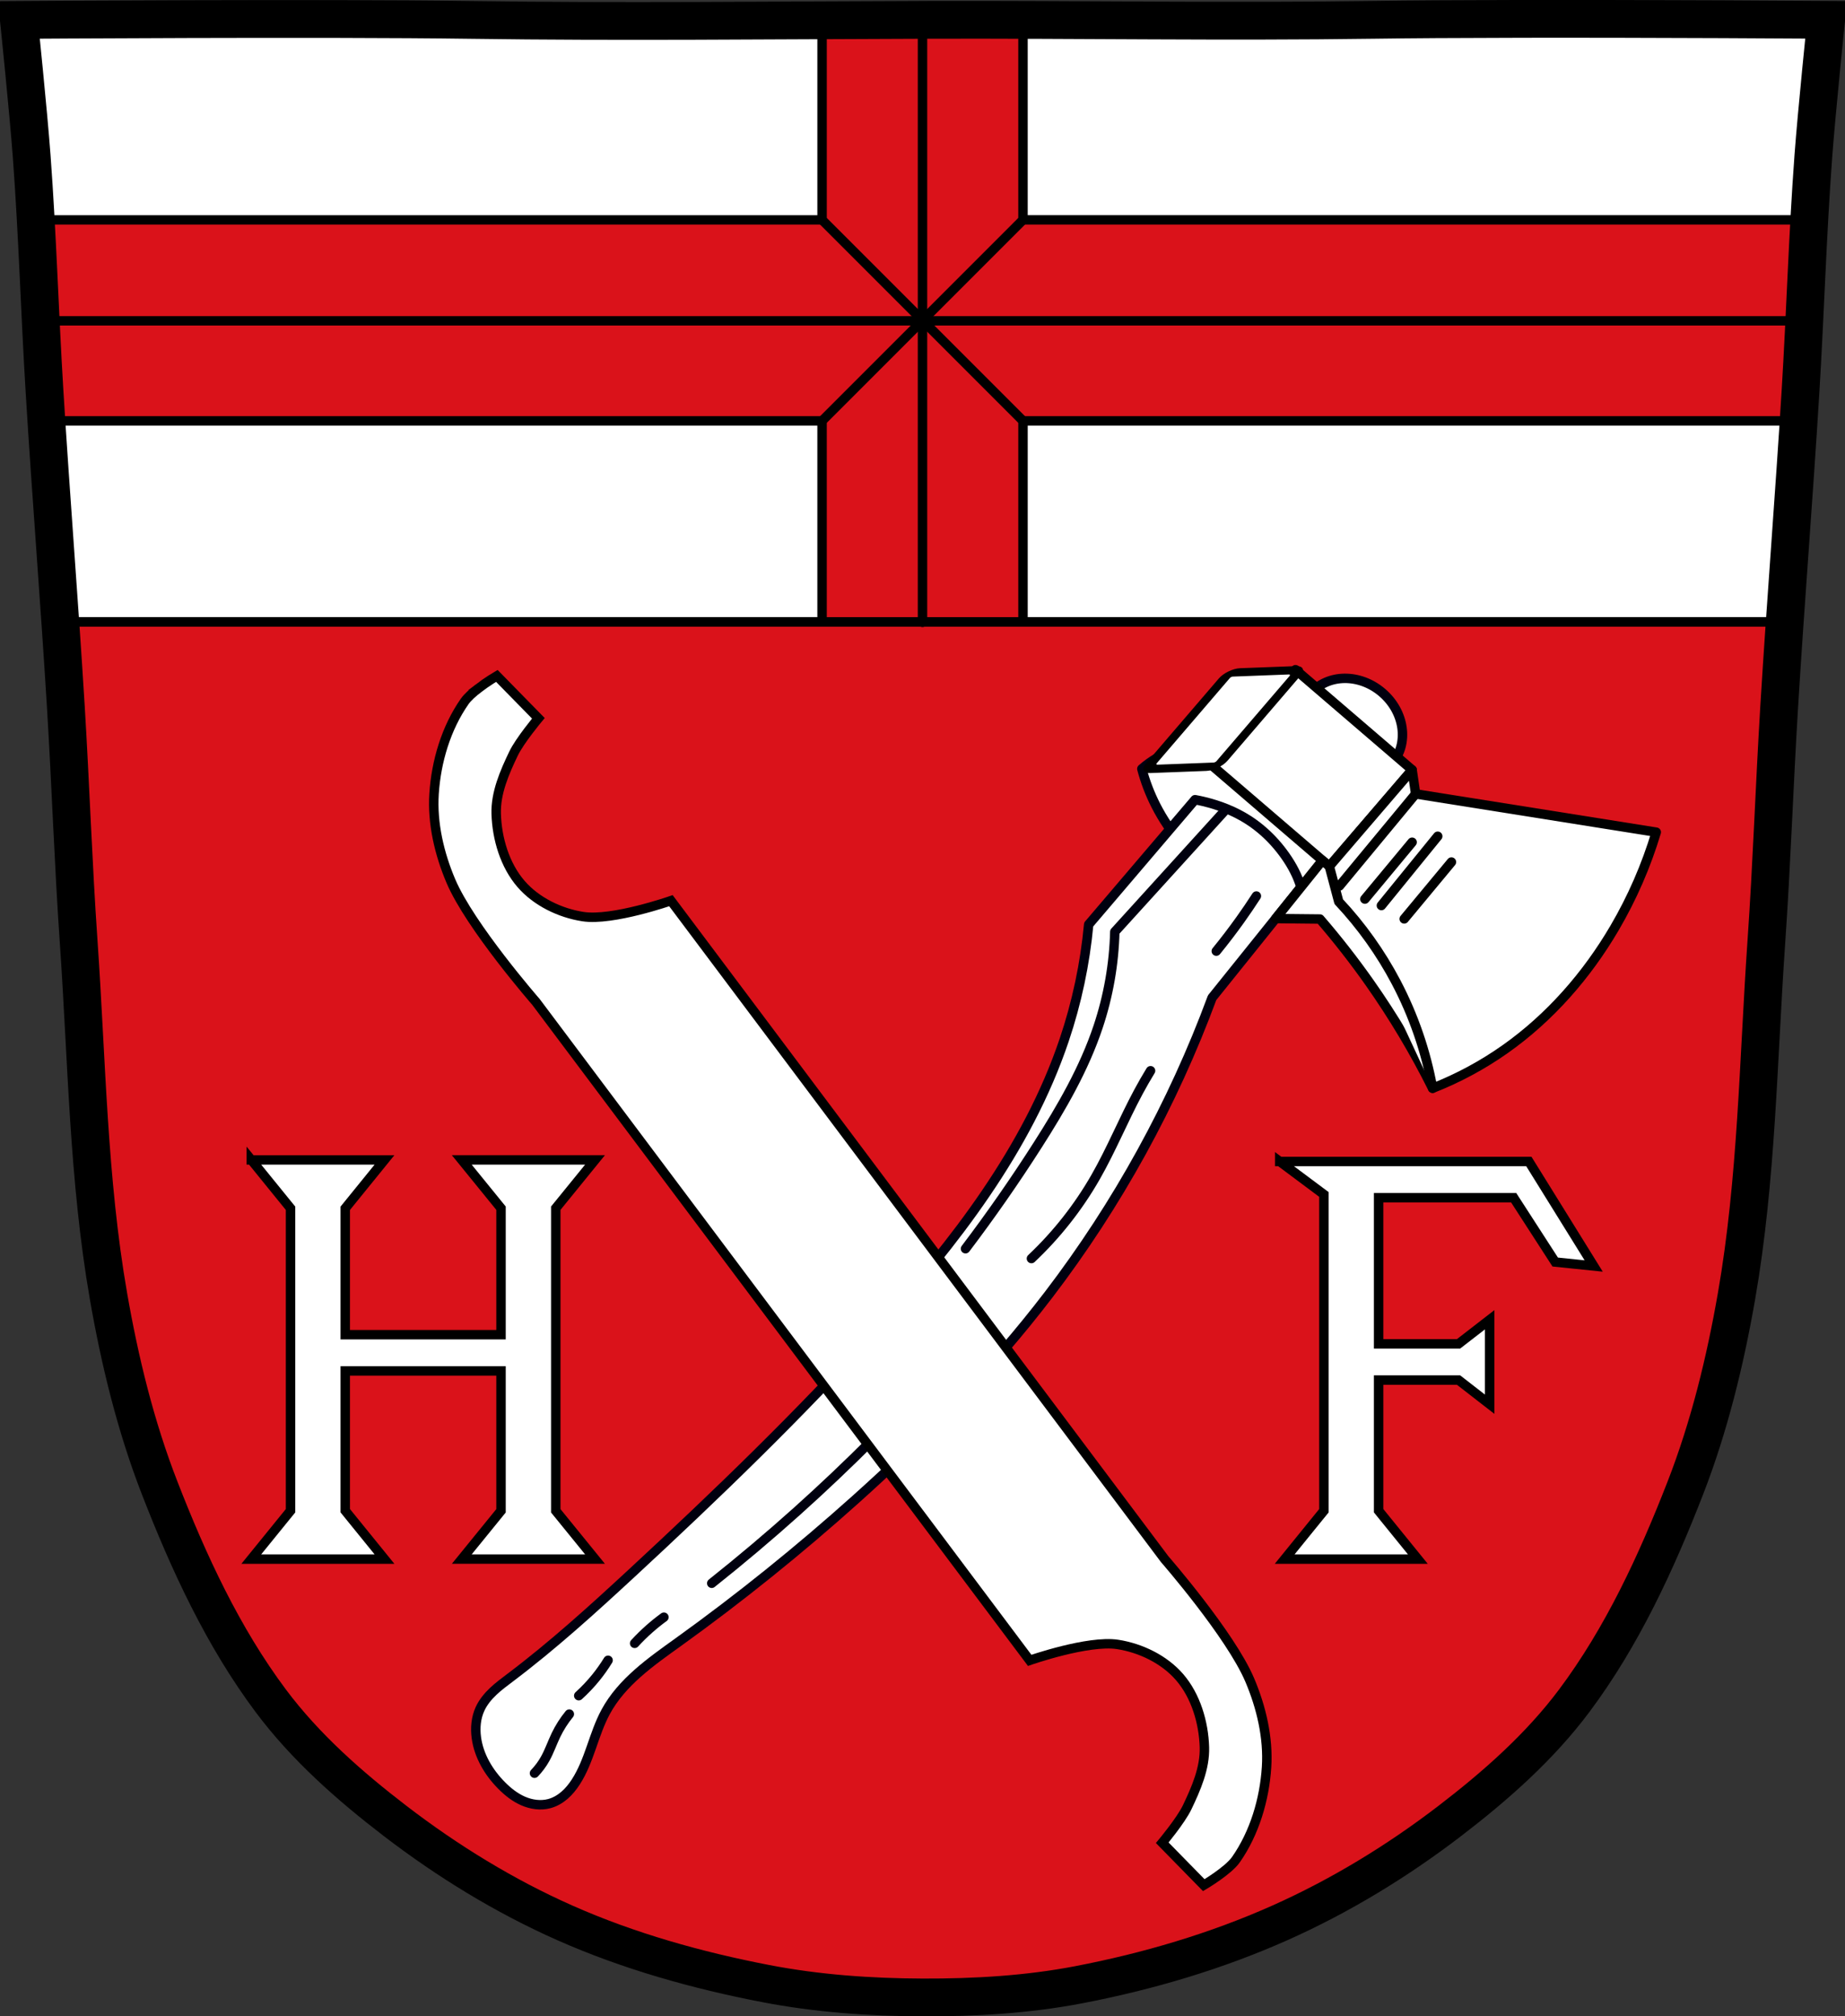 <?xml version="1.0" encoding="UTF-8" standalone="no"?>
<svg
   xmlns:dc="http://purl.org/dc/elements/1.1/"
   xmlns:cc="http://creativecommons.org/ns#"
   xmlns:rdf="http://www.w3.org/1999/02/22-rdf-syntax-ns#"
   xmlns:svg="http://www.w3.org/2000/svg"
   xmlns="http://www.w3.org/2000/svg"
   xmlns:sodipodi="http://sodipodi.sourceforge.net/DTD/sodipodi-0.dtd"
   xmlns:inkscape="http://www.inkscape.org/namespaces/inkscape"
   viewBox="0 0 977.12 1067.6"
   version="1.1"
   id="svg1091"
   sodipodi:docname="Wappen_von_Heinrichsthal.svg.svg"
   inkscape:version="0.92.5 (2060ec1f9f, 2020-04-08)">
  <rect x="0" y="0" width="977.12" height="1067.6" fill="#333333" stroke="none"/>
  <defs
     id="defs1095">
    <inkscape:path-effect
       effect="spiro"
       id="path-effect2240"
       is_visible="true" />
    <inkscape:path-effect
       effect="spiro"
       id="path-effect2281"
       is_visible="true" />
    <inkscape:path-effect
       effect="spiro"
       id="path-effect2249"
       is_visible="true" />
    <inkscape:path-effect
       effect="spiro"
       id="path-effect2245"
       is_visible="true" />
    <inkscape:path-effect
       effect="spiro"
       id="path-effect2241"
       is_visible="true" />
    <inkscape:path-effect
       effect="spiro"
       id="path-effect2202"
       is_visible="true" />
    <inkscape:path-effect
       effect="spiro"
       id="path-effect2198"
       is_visible="true" />
    <inkscape:path-effect
       effect="spiro"
       id="path-effect2194"
       is_visible="true" />
    <inkscape:path-effect
       effect="spiro"
       id="path-effect2097"
       is_visible="true" />
    <inkscape:path-effect
       effect="spiro"
       id="path-effect2093"
       is_visible="true" />
    <inkscape:path-effect
       effect="spiro"
       id="path-effect2089"
       is_visible="true" />
    <inkscape:path-effect
       effect="spiro"
       id="path-effect2085"
       is_visible="true" />
    <inkscape:path-effect
       effect="spiro"
       id="path-effect2081"
       is_visible="true" />
    <inkscape:path-effect
       effect="spiro"
       id="path-effect2077"
       is_visible="true" />
    <inkscape:path-effect
       effect="spiro"
       id="path-effect2073"
       is_visible="true" />
    <inkscape:path-effect
       effect="spiro"
       id="path-effect2069"
       is_visible="true" />
    <inkscape:path-effect
       effect="spiro"
       id="path-effect2097-2"
       is_visible="true" />
    <inkscape:path-effect
       effect="spiro"
       id="path-effect2093-5"
       is_visible="true" />
    <inkscape:path-effect
       effect="spiro"
       id="path-effect2089-4"
       is_visible="true" />
    <inkscape:path-effect
       effect="spiro"
       id="path-effect2085-0"
       is_visible="true" />
    <inkscape:path-effect
       effect="spiro"
       id="path-effect2081-9"
       is_visible="true" />
    <inkscape:path-effect
       effect="spiro"
       id="path-effect2077-6"
       is_visible="true" />
    <inkscape:path-effect
       effect="spiro"
       id="path-effect2073-2"
       is_visible="true" />
    <inkscape:path-effect
       effect="spiro"
       id="path-effect2069-7"
       is_visible="true" />
    <inkscape:path-effect
       effect="spiro"
       id="path-effect2069-7-9"
       is_visible="true" />
    <inkscape:path-effect
       effect="spiro"
       id="path-effect2249-3"
       is_visible="true" />
    <inkscape:path-effect
       effect="spiro"
       id="path-effect2281-9"
       is_visible="true" />
  </defs>
  <sodipodi:namedview
     pagecolor="#ffffff"
     bordercolor="#666666"
     borderopacity="1"
     objecttolerance="10"
     gridtolerance="10"
     guidetolerance="10"
     inkscape:pageopacity="0"
     inkscape:pageshadow="2"
     inkscape:window-width="1920"
     inkscape:window-height="1046"
     id="namedview1093"
     showgrid="false"
     inkscape:zoom="0.74278611"
     inkscape:cx="488.56886"
     inkscape:cy="533.81416"
     inkscape:window-x="-11"
     inkscape:window-y="-11"
     inkscape:window-maximized="1"
     inkscape:current-layer="svg1091"
     inkscape:snap-smooth-nodes="true"
     inkscape:snap-midpoints="true"
     inkscape:object-paths="true"
     inkscape:snap-nodes="true" />
  <path
     style="fill:#da121a"
     inkscape:connector-curvature="0"
     id="path1025"
     d="m 798.392,10.025 c -26.17,0.053 -51.02,0.198 -70.798,0.478 -79.11,1.122 -156.7,-0.214 -235.05,0 -2.653,0.007 -5.305,0.036 -7.958,0.043 -78.35,0.214 -155.94,1.122 -235.05,0 -79.11,-1.122 -239.53,0 -239.53,0 0,0 4.995,48.18 6.784,72.32 3.067,41.38 4.256,82.87 6.784,124.29 3.405,55.766 7.902,111.49 11.307,167.25 2.529,41.41 3.91,82.9 6.784,124.29 4.346,62.59 5.02,125.75 15.786,187.56 6.02,34.562 14.418,68.979 27.14,101.67 15.355,39.473 33.473,78.71 58.839,112.63 18.288,24.456 41.648,45.04 65.884,63.62 27.747,21.272 57.962,39.816 89.93,53.968 33.818,14.97 69.917,25.08 106.24,32.09 27.334,5.278 55.35,7.255 83.19,7.349 27.662,0.094 55.55,-1.52 82.71,-6.741 36.46,-7.01 72.54,-17.626 106.46,-32.746 31.934,-14.235 62.23,-32.696 89.98,-53.968 24.24,-18.58 47.595,-39.17 65.884,-63.62 25.365,-33.919 43.484,-73.16 58.839,-112.63 12.718,-32.695 21.12,-67.16 27.14,-101.72 10.762,-61.814 11.44,-124.97 15.786,-187.56 2.874,-41.39 4.256,-82.87 6.784,-124.29 3.405,-55.766 7.902,-111.44 11.307,-167.21 2.529,-41.41 3.717,-82.909 6.784,-124.29 1.79,-24.14 6.784,-72.32 6.784,-72.32 0,0 -90.24,-0.636 -168.73,-0.478" />
  <g
     id="g2270"
     transform="rotate(40.644,1810.39,-2837.818)"
     inkscape:transform-center-x="307.08943"
     inkscape:transform-center-y="214.50113">
    <path
       sodipodi:nodetypes="caacaaaaac"
       inkscape:original-d="m 3009.1571,409.64181 c 0,0 11.6379,7.63938 18.1595,9.8513 15.8102,5.3623 32.7872,8.48641 49.469,7.82738 16.0176,-0.63279 46.7584,-11.23944 46.7584,-11.23944 0,0 5.0404,-10.30389 7.7201,-15.37365 2.5106,-4.74983 8.5566,-8.76648 7.8274,-14.08928 -1.6729,-12.2103 -14.5594,-21.68447 -25.9869,-26.29998 -16.3587,-6.60722 -35.6922,-2.58203 -52.9131,1.25237 -11.1295,2.4781 -22.8257,6.15824 -31.3095,13.77619 -9.8123,8.81091 -19.7249,34.29511 -19.7249,34.29511 z"
       inkscape:path-effect="#path-effect2194"
       inkscape:connector-curvature="0"
       id="path2192"
       d="m 3009.157,409.642 c 5.684,3.91 11.782,7.218 18.16,9.851 15.56,6.425 32.66,8.751 49.469,7.827 16.094,-0.884 32.021,-4.713 46.758,-11.239 1.869,-5.439 4.474,-10.626 7.72,-15.374 1.528,-2.235 3.199,-4.375 4.641,-6.667 1.442,-2.292 2.663,-4.766 3.187,-7.423 0.661,-3.36 0.162,-6.904 -1.195,-10.049 -1.356,-3.145 -3.542,-5.898 -6.152,-8.116 -5.218,-4.437 -11.947,-6.682 -18.64,-8.135 -17.384,-3.773 -35.595,-2.814 -52.913,1.252 -11.191,2.628 -22.288,6.652 -31.309,13.776 -10.603,8.374 -17.819,20.919 -19.725,34.295 z"
       style="fill:#ffffff;stroke:#00000f;stroke-width:5;stroke-linecap:round;stroke-linejoin:round;stroke-miterlimit:4;stroke-dasharray:none;stroke-opacity:1" />
    <path
       id="path2067-6"
       d="m 3079.879,392.822 c -3.422,-0.056 -6.845,0.14 -10.236,0.609 -8.551,1.184 -16.816,4.085 -24.484,8.051 -1.349,0.697 -2.678,1.433 -3.99,2.195 l 0.303,86.832 c 12.079,17.037 22.168,35.484 29.996,54.846 22.908,56.658 25.901,119.296 24.375,180.391 -1.526,61.113 -7.27,122.047 -14.266,182.777 -3.242,28.142 -6.76,56.299 -12.803,83.975 -0.835,3.827 -1.72,7.655 -2.123,11.551 -0.403,3.896 -0.312,7.89 0.781,11.65 1.433,4.929 4.547,9.264 8.375,12.684 7.252,6.479 16.963,9.753 26.656,10.533 4.713,0.38 9.529,0.197 14.047,-1.197 4.518,-1.394 8.734,-4.078 11.4,-7.982 1.736,-2.542 2.771,-5.526 3.228,-8.57 0.458,-3.044 0.354,-6.154 -0.057,-9.205 -1.799,-13.372 -9.317,-25.331 -12.172,-38.518 -3.799,-17.548 0.9,-35.674 5.141,-53.121 9.492,-39.052 16.798,-78.632 22.035,-118.479 6.478,-49.285 9.791,-99.114 6.965,-148.742 -3.416,-59.981 -15.846,-119.44 -36.74,-175.768 l -2.432,-75.066 c -5.189,-3.36 -11.062,-5.637 -17.068,-7.158 -5.531,-1.401 -11.229,-2.194 -16.932,-2.287 z"
       style="fill:#ffffff;stroke:#00000f;stroke-width:5;stroke-linecap:round;stroke-linejoin:round;stroke-miterlimit:4;stroke-dasharray:none;stroke-opacity:1"
       inkscape:connector-curvature="0" />
    <path
       sodipodi:nodetypes="caac"
       inkscape:original-d="m -739.74085,936.15264 c 1.8655,-2.56469 4.00875,-4.94563 5.5935,-7.69107 2.29505,-3.97595 3.43939,-8.53134 5.5935,-12.58538 2.06337,-3.88327 4.66226,-7.459 6.99188,-11.18701"
       inkscape:path-effect="#path-effect2073-2"
       inkscape:connector-curvature="0"
       id="path2071-0"
       d="m -739.741,936.153 c 2.183,-2.31 4.068,-4.902 5.593,-7.691 2.204,-4.03 3.64,-8.429 5.593,-12.585 1.875,-3.989 4.227,-7.754 6.992,-11.187"
       style="fill:#ffffff;stroke:#00000f;stroke-width:5;stroke-linecap:round;stroke-linejoin:round;stroke-miterlimit:4;stroke-dasharray:none;stroke-opacity:1"
       transform="rotate(-40.145,1304.219,-4290.394)" />
    <path
       sodipodi:nodetypes="cac"
       inkscape:original-d="m -716.66765,894.90055 c 3.03081,-3.26388 6.30018,-6.31788 9.08944,-9.78863 2.30841,-2.87242 4.19613,-6.06063 6.29269,-9.08944"
       inkscape:path-effect="#path-effect2077-6"
       inkscape:connector-curvature="0"
       id="path2075-0"
       d="m -716.668,894.901 c 3.279,-3.019 6.321,-6.296 9.089,-9.789 2.291,-2.89 4.394,-5.928 6.293,-9.089"
       style="fill:#ffffff;stroke:#00000f;stroke-width:5;stroke-linecap:round;stroke-linejoin:round;stroke-miterlimit:4;stroke-dasharray:none;stroke-opacity:1"
       transform="rotate(-40.145,1304.219,-4290.394)" />
    <path
       sodipodi:nodetypes="cac"
       inkscape:original-d="m -687.30176,866.93303 c 2.56469,-2.56469 5.00286,-5.25826 7.69107,-7.69106 2.45602,-2.22267 5.12838,-4.19613 7.69107,-6.2927"
       inkscape:path-effect="#path-effect2081-9"
       inkscape:connector-curvature="0"
       id="path2079-6"
       d="m -687.302,866.933 c 2.428,-2.695 4.996,-5.263 7.691,-7.691 2.462,-2.218 5.03,-4.319 7.691,-6.293"
       style="fill:#ffffff;stroke:#00000f;stroke-width:5;stroke-linecap:round;stroke-linejoin:round;stroke-miterlimit:4;stroke-dasharray:none;stroke-opacity:1"
       transform="rotate(-40.145,1304.219,-4290.394)" />
    <path
       sodipodi:nodetypes="cac"
       inkscape:original-d="m -646.74886,834.77039 c 14.91701,-12.81945 30.20753,-25.21246 44.74803,-38.45534 13.64838,-12.43038 26.57014,-25.63789 39.85372,-38.45534"
       inkscape:path-effect="#path-effect2085-0"
       inkscape:connector-curvature="0"
       id="path2083-1"
       d="m -646.749,834.77 c 15.293,-12.371 30.217,-25.197 44.748,-38.455 13.639,-12.444 26.93,-25.27 39.854,-38.455"
       style="fill:#ffffff;stroke:#00000f;stroke-width:5;stroke-linecap:round;stroke-linejoin:round;stroke-miterlimit:4;stroke-dasharray:none;stroke-opacity:1"
       transform="rotate(-40.145,1304.219,-4290.394)" />
    <path
       sodipodi:nodetypes="caac"
       inkscape:original-d="m -478.94375,661.37178 c 11.18801,-14.45089 23.8828,-27.84868 33.56102,-43.34966 8.94266,-14.32288 14.50293,-30.5086 22.37402,-45.44721 1.9944,-3.78518 4.19613,-7.45901 6.29269,-11.18701"
       inkscape:path-effect="#path-effect2089-4"
       inkscape:connector-curvature="0"
       id="path2087-6"
       d="m -478.944,661.372 c 13.233,-12.698 24.582,-27.357 33.561,-43.35 8.268,-14.726 14.503,-30.505 22.374,-45.447 1.994,-3.786 4.093,-7.517 6.293,-11.187"
       style="fill:#ffffff;stroke:#00000f;stroke-width:5;stroke-linecap:round;stroke-linejoin:round;stroke-miterlimit:4;stroke-dasharray:none;stroke-opacity:1"
       transform="rotate(-40.145,1304.219,-4290.394)" />
    <path
       sodipodi:nodetypes="ccc"
       inkscape:original-d="m -382.45581,497.76179 c 4.19613,-5.36144 8.39126,-11.188 12.58538,-16.78051 4.19413,-5.5925 5.59451,-8.39125 8.39026,-12.58538"
       inkscape:path-effect="#path-effect2093-5"
       inkscape:connector-curvature="0"
       id="path2091-6"
       d="m -382.456,497.762 c 4.374,-5.456 8.572,-11.054 12.585,-16.781 2.894,-4.129 5.692,-8.326 8.39,-12.585"
       style="fill:#ffffff;stroke:#00000f;stroke-width:5;stroke-linecap:round;stroke-linejoin:round;stroke-miterlimit:4;stroke-dasharray:none;stroke-opacity:1"
       transform="rotate(-40.145,1304.219,-4290.394)" />
    <path
       sodipodi:nodetypes="caacc"
       inkscape:original-d="m -513.90315,656.47746 c 12.35333,-18.17989 26.45041,-36.0116 37.75615,-55.23585 11.88831,-20.21484 24.21123,-40.62496 31.46346,-62.92691 5.26086,-16.1781 8.39026,-50.34154 8.39026,-50.34154 l 58.03741,-65.00073"
       inkscape:path-effect="#path-effect2097-2"
       inkscape:connector-curvature="0"
       id="path2095-1"
       d="m -513.903,656.477 c 13.313,-17.9 25.912,-36.332 37.756,-55.236 12.484,-19.925 24.213,-40.56 31.463,-62.927 5.265,-16.243 8.103,-33.269 8.39,-50.342 l 58.037,-65.001"
       style="fill:#ffffff;stroke:#00000f;stroke-width:5;stroke-linecap:round;stroke-linejoin:round;stroke-miterlimit:4;stroke-dasharray:none;stroke-opacity:1"
       transform="rotate(-40.145,1304.219,-4290.394)" />
    <ellipse
       ry="24.949"
       rx="28.393"
       cy="321.025"
       cx="3079.447"
       id="path2186"
       style="fill:#ffffff;fill-opacity:1;stroke:#00000f;stroke-width:5;stroke-linecap:round;stroke-linejoin:round;stroke-miterlimit:4;stroke-dasharray:none;stroke-opacity:1;paint-order:fill markers stroke" />
    <rect
       y="316.798"
       x="3036.709"
       height="67.315"
       width="81.405"
       id="rect2188"
       style="fill:#ffffff;fill-opacity:1;stroke:#000000;stroke-width:5;stroke-linecap:round;stroke-linejoin:round;stroke-miterlimit:4;stroke-dasharray:none;stroke-opacity:1;paint-order:fill markers stroke" />
    <rect
       ry="3.857"
       transform="matrix(0.734,-0.68,0,1,0,0)"
       y="3130.436"
       x="4102.266"
       height="67.315"
       width="37.561"
       id="rect2190"
       style="fill:#ffffff;fill-opacity:1;stroke:#000000;stroke-width:5.838;stroke-linecap:round;stroke-linejoin:round;stroke-miterlimit:4;stroke-dasharray:none;stroke-opacity:1;paint-order:fill markers stroke" />
    <path
       id="path2200"
       d="m 3237.717,257.623 -109.897,67.629 -9.707,-8.453 v 67.314 h -4.822 l 1.279,39.512 c 4e-4,7.8e-4 0,10e-4 0,0.002 l 17.943,-15.092 c 14.113,2.125 28.121,4.947 41.955,8.453 21.038,5.332 41.676,12.245 61.68,20.664 6.821,-12.876 12.091,-26.573 15.656,-40.701 7.104,-28.151 7.366,-57.847 2.191,-86.416 -3.296,-18.201 -8.775,-36.006 -16.281,-52.912 z"
       style="fill:#ffffff;stroke:#000000;stroke-width:5;stroke-linecap:round;stroke-linejoin:round;stroke-miterlimit:4;stroke-dasharray:none;stroke-opacity:1"
       inkscape:connector-curvature="0" />
    <path
       sodipodi:nodetypes="ccac"
       inkscape:original-d="m 3118.1142,384.11336 c 5.3239,6.88709 15.9678,10.95833 15.9678,10.95833 0,0 34.5867,5.97008 50.7214,12.52381 18.3745,7.46353 34.2323,20.03689 51.347,30.05684"
       inkscape:path-effect="#path-effect2241"
       inkscape:connector-curvature="0"
       id="path2239"
       d="m 3118.114,384.113 15.968,10.958 c 17.366,1.878 34.477,6.103 50.721,12.524 18.516,7.319 35.9,17.495 51.347,30.057"
       style="fill:#ffffff;stroke:#000000;stroke-width:5;stroke-linecap:round;stroke-linejoin:round;stroke-miterlimit:4;stroke-dasharray:none;stroke-opacity:1" />
    <path
       sodipodi:nodetypes="cc"
       inkscape:original-d="m 3127.8203,325.25195 c 2.0882,23.27225 -0.9594,40.00141 1.1268,63.27566"
       inkscape:path-effect="#path-effect2245"
       inkscape:connector-curvature="0"
       id="path2243"
       d="m 3127.82,325.252 1.127,63.276"
       style="fill:#ffffff;stroke:#000000;stroke-width:5;stroke-linecap:round;stroke-linejoin:miter;stroke-miterlimit:4;stroke-dasharray:none;stroke-opacity:1" />
    <path
       inkscape:original-d="m 3151.3022,334.64434 c 0.4185,15.75812 0.8359,31.51724 1.2524,47.27736"
       inkscape:path-effect="#path-effect2249"
       inkscape:connector-curvature="0"
       id="path2247"
       d="m 3151.302,334.644 1.252,47.277"
       style="fill:#ffffff;stroke:#000000;stroke-width:5;stroke-linecap:round;stroke-linejoin:miter;stroke-miterlimit:4;stroke-dasharray:none;stroke-opacity:1" />
    <path
       inkscape:original-d="m 3165.7046,340.28005 c 0.2097,13.04463 0.4185,26.09026 0.6262,39.13689"
       inkscape:path-effect="#path-effect2281"
       inkscape:connector-curvature="0"
       id="path2279"
       d="m 3165.705,340.28 0.626,39.137"
       style="fill:#ffffff;stroke:#000000;stroke-width:5;stroke-linecap:round;stroke-linejoin:miter;stroke-miterlimit:4;stroke-dasharray:none;stroke-opacity:1" />
    <path
       inkscape:original-d="m 3165.7046,340.28005 c 0.2097,13.04463 0.4185,26.09026 0.6262,39.13689"
       inkscape:path-effect="#path-effect2281-9"
       inkscape:connector-curvature="0"
       id="path2279-6"
       d="m 3165.705,340.28 0.626,39.137"
       style="fill:#ffffff;stroke:#000000;stroke-width:5;stroke-linecap:round;stroke-linejoin:miter;stroke-miterlimit:4;stroke-dasharray:none;stroke-opacity:1"
       transform="translate(-22.632,5.6)" />
  </g>
  <path
     style="fill:#ffffff;stroke:#000000;stroke-width:5;stroke-linejoin:round"
     inkscape:connector-curvature="0"
     id="path1027"
     d="m 828.182,9.985 c -9.98,-0.002 -20,0.012 -29.813,0.031 -26.17,0.053 -51,0.219 -70.781,0.5 -79.11,1.122 -156.71,-0.214 -235.06,0 -2.653,0.007 -5.285,0.024 -7.938,0.031 -78.35,0.214 -155.96,1.122 -235.06,0 -79.11,-1.122 -239.53,0 -239.53,0 0,0 4.992,48.17 6.781,72.31 3.067,41.38 4.253,82.87 6.781,124.28 2.486,40.72 5.575,81.42 8.375,122.12 h 913.25 c 2.802,-40.716 5.888,-81.42 8.375,-122.16 2.529,-41.41 3.714,-82.903 6.781,-124.28 1.79,-24.14 6.781,-72.31 6.781,-72.31 0,0 -69.08,-0.515 -138.94,-0.531 z" />
  <path
     style="fill:#da121a;stroke:#000000;stroke-width:5;stroke-linecap:round;stroke-linejoin:round"
     inkscape:connector-curvature="0"
     id="path1029"
     d="m 492.532,10.523 c -2.653,0.007 -5.285,0.024 -7.938,0.031 -16.436,0.045 -32.827,0.138 -49.22,0.219 v 105.66 H 18.904 c 1.668,30.23 2.811,60.49 4.656,90.72 0.319,5.23 0.663,10.458 1,15.688 h 410.81 v 106.44 h 106.41 v -106.44 h 410.78 c 0.338,-5.237 0.68,-10.481 1,-15.719 1.845,-30.22 2.989,-60.46 4.656,-90.69 H 541.776 V 10.562 c -16.4,-0.055 -32.805,-0.076 -49.25,-0.031 z" />
  <path
     style="fill:none;stroke:#000000;stroke-width:20"
     inkscape:connector-curvature="0"
     id="path1033"
     d="m 798.392,10.025 c -26.17,0.053 -51.02,0.198 -70.798,0.478 -79.11,1.122 -156.7,-0.214 -235.05,0 -2.653,0.007 -5.305,0.036 -7.958,0.043 -78.35,0.214 -155.94,1.122 -235.05,0 -79.11,-1.122 -239.53,0 -239.53,0 0,0 4.995,48.18 6.784,72.32 3.067,41.38 4.256,82.87 6.784,124.29 3.405,55.766 7.902,111.49 11.307,167.25 2.529,41.41 3.91,82.9 6.784,124.29 4.346,62.59 5.02,125.75 15.786,187.56 6.02,34.562 14.418,68.979 27.14,101.67 15.355,39.473 33.473,78.71 58.839,112.63 18.288,24.456 41.648,45.04 65.884,63.62 27.747,21.272 57.962,39.816 89.93,53.968 33.818,14.97 69.917,25.08 106.24,32.09 27.334,5.278 55.35,7.255 83.19,7.349 27.662,0.094 55.55,-1.52 82.71,-6.741 36.46,-7.01 72.54,-17.626 106.46,-32.746 31.934,-14.235 62.23,-32.696 89.98,-53.968 24.24,-18.58 47.595,-39.17 65.884,-63.62 25.365,-33.919 43.484,-73.16 58.839,-112.63 12.718,-32.695 21.12,-67.16 27.14,-101.72 10.762,-61.814 11.44,-124.97 15.786,-187.56 2.874,-41.39 4.256,-82.87 6.784,-124.29 3.405,-55.766 7.902,-111.44 11.307,-167.21 2.529,-41.41 3.717,-82.909 6.784,-124.29 1.79,-24.14 6.784,-72.32 6.784,-72.32 0,0 -90.24,-0.636 -168.73,-0.478 z" />
  <path
     style="fill:none;stroke:#000000;stroke-width:5"
     inkscape:connector-curvature="0"
     id="path1035"
     d="M 938.792,329.276 H 24.062" />
  <path
     style="fill:none;stroke:#000000;stroke-width:5;stroke-linecap:round"
     d="m 21.472,169.876 h 936.23"
     id="path1051"
     inkscape:connector-curvature="0" />
  <path
     style="fill:none;stroke:#000000;stroke-width:5;stroke-linecap:round"
     d="M 488.562,329.536 V 16.236"
     id="path1053"
     inkscape:connector-curvature="0" />
  <path
     style="fill:none;stroke:#000000;stroke-width:5;stroke-linecap:round"
     d="m 435.372,116.426 106.41,106.41"
     id="path1055"
     inkscape:connector-curvature="0" />
  <path
     style="fill:none;stroke:#000000;stroke-width:5;stroke-linecap:round"
     d="m 435.372,222.836 106.41,-106.41"
     id="path1057"
     inkscape:connector-curvature="0" />
  <path
     style="fill:#ffffff;stroke:#000000;stroke-width:5;stroke-linecap:round"
     d="m 253.302,364.496 c -2.874,2.203 -5.654,4.664 -7.212,6.894 -9.839,14.08 -15.1,31.773 -16.206,48.913 -1.014,15.653 2.775,31.771 8.913,46.21 10.207,24 45.06,63.981 45.06,63.981 l 33.6,44.8 194.27,259.02 33.6,44.8 c 0,0 30.972,-10.838 46.562,-8.438 12.213,1.88 24.713,7.932 32.8,17.275 8.598,9.935 12.777,24.02 13.175,37.15 0.335,11.05 -4.397,21.908 -9.175,31.881 -3.293,6.875 -13.162,18.7 -13.162,18.7 l 21.994,22.45 c 0,0 12.889,-7.58 17.04,-13.525 9.839,-14.08 15.1,-31.773 16.206,-48.912 1.014,-15.653 -2.775,-31.771 -8.913,-46.21 -10.207,-24 -45.06,-63.981 -45.06,-63.981 l -33.6,-44.8 -194.27,-259.02 -33.6,-44.8 c 0,0 -30.973,10.838 -46.563,8.438 -12.213,-1.88 -24.713,-7.931 -32.8,-17.275 -8.598,-9.935 -12.777,-24.02 -13.175,-37.15 -0.335,-11.05 4.397,-21.908 9.175,-31.881 3.293,-6.874 13.162,-18.7 13.162,-18.7 l -21.994,-22.45 c 0,0 -5.04,2.959 -9.831,6.631 z"
     id="path1061"
     inkscape:connector-curvature="0" />
  <path
     style="fill:#ffffff;stroke:#000000;stroke-width:5;stroke-linecap:round"
     d="m 133.092,614.136 17.625,21.719 3.156,3.875 v 160.16 l -3.156,3.875 -17.625,21.719 h 35.28 35.25 l -17.625,-21.719 -3.156,-3.906 v -74 h 82.5 v 74.06 l -3.125,3.844 -17.656,21.719 h 35.28 35.28 l -17.656,-21.719 -3.125,-3.844 v -160.22 l 3.125,-3.844 17.656,-21.719 h -35.28 -35.28 l 17.656,21.719 3.125,3.844 v 66.969 h -82.5 v -66.906 l 3.156,-3.906 17.625,-21.719 h -35.25 -35.28 z"
     id="path1079"
     inkscape:connector-curvature="0" />
  <path
     style="fill:#ffffff;stroke:#000000;stroke-width:5;stroke-linecap:round"
     d="m 677.742,614.956 23.406,17.469 v 167.47 l -3.156,3.875 -17.625,21.719 h 35.28 35.25 l -17.625,-21.719 -3.156,-3.906 v -69.16 h 42.34 l 2.063,1.594 14.406,11.188 v -22.375 -22.344 l -14.406,11.156 -2.063,1.594 h -42.34 v -77.37 h 71.53 l 22,34.06 20.375,2.094 -34.34,-55.34 h -131.94 z"
     id="path1081"
     inkscape:connector-curvature="0" />
</svg>
